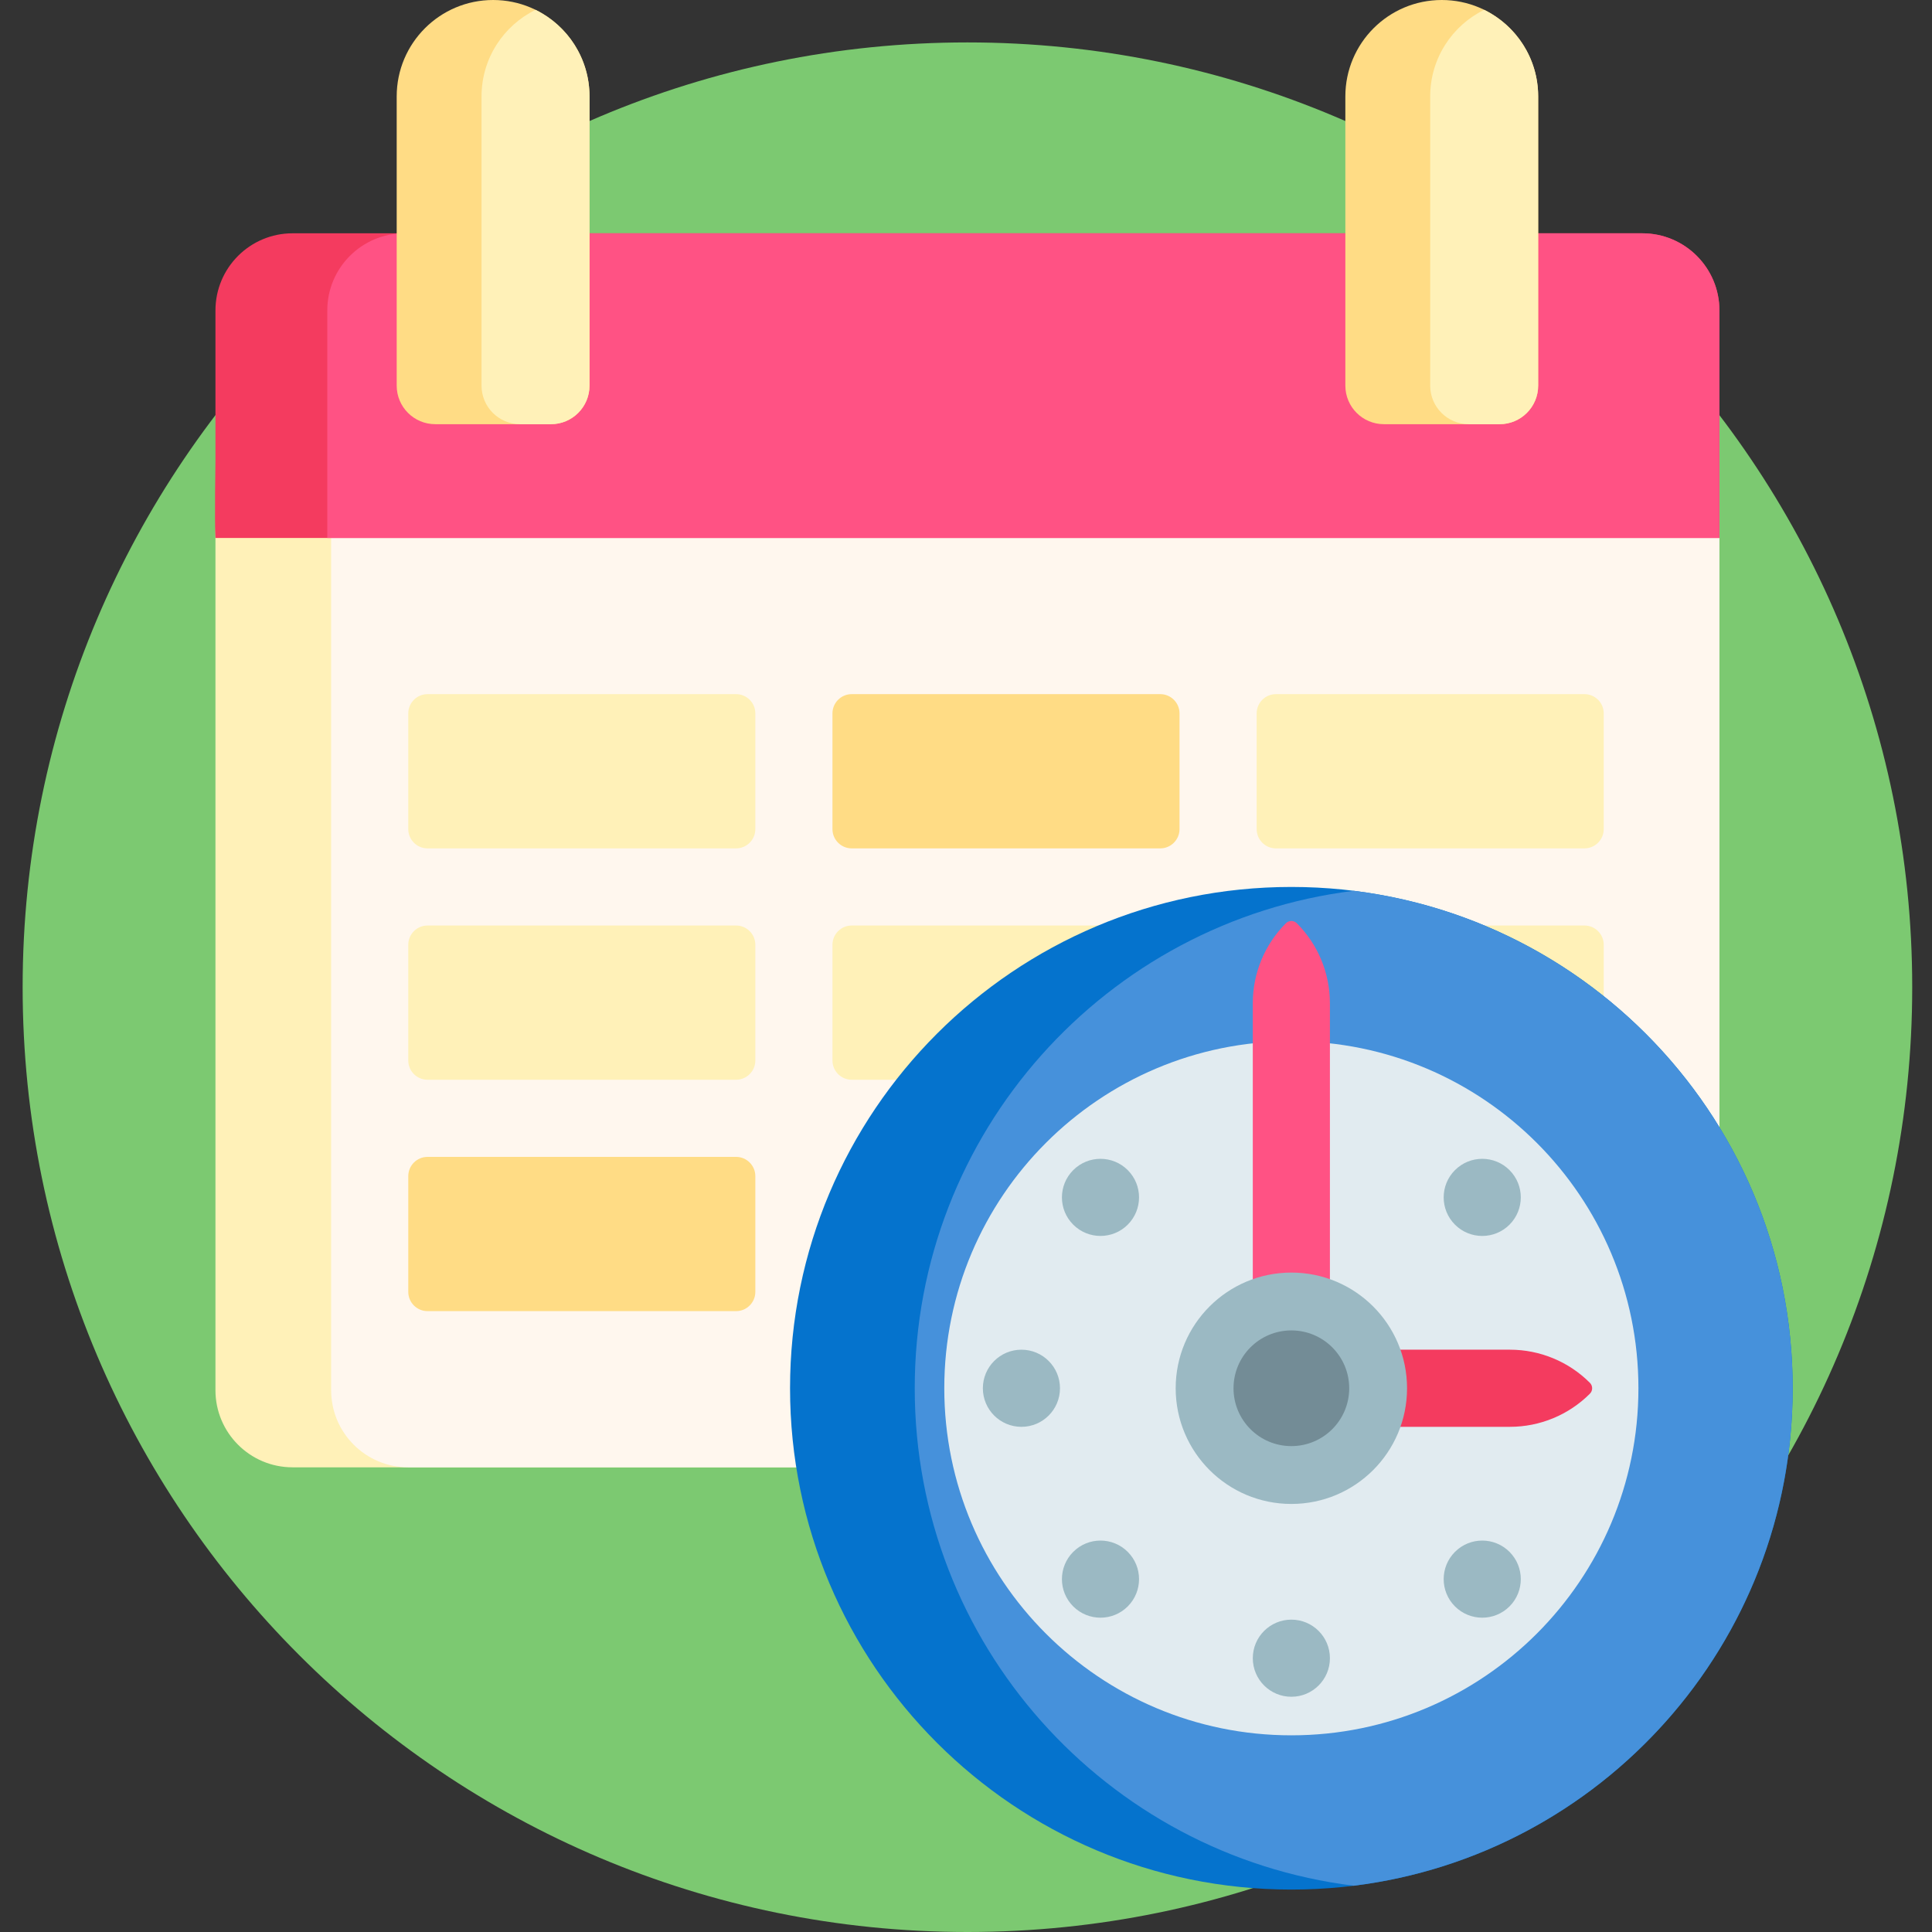 <svg height="512pt" viewBox="-6 0 512 512" width="512pt" xmlns="http://www.w3.org/2000/svg"><rect x="-6" y="0" width="512" height="512" fill="#333333" stroke="none"/><path d="m500.758 261.621c0 138.281-112.098 250.379-250.379 250.379s-250.379-112.098-250.379-250.379 112.098-250.379 250.379-250.379 250.379 112.098 250.379 250.379zm0 0" fill="#7cc971"/><path d="m429.223 388.855h-357.688c-11.285 0-20.438-9.152-20.438-20.441v-227.383c0-11.289 9.152-20.441 20.438-20.441h357.688c11.289 0 20.438 9.152 20.438 20.441v227.383c0 11.289-9.148 20.441-20.438 20.441zm0 0" fill="#fff1b8"/><path d="m429.223 388.855h-327.027c-11.289 0-20.438-9.152-20.438-20.441v-227.043c0-11.289 9.148-20.441 20.438-20.441h327.027c11.289 0 20.438 9.152 20.438 20.441v227.043c0 11.289-9.148 20.441-20.438 20.441zm0 0" fill="#fff7ee"/><path d="m449.66 82.266v60.297h-398.562c-.266-4.738 0-20.438 0-20.438v-39.859c0-11.285 9.152-20.438 20.438-20.438h357.688c11.289 0 20.438 9.152 20.438 20.438zm0 0" fill="#f43b5f"/><path d="m80.734 142.562v-60.297c0-11.285 9.152-20.438 20.438-20.438h328.051c11.289 0 20.438 9.152 20.438 20.438v60.297zm0 0" fill="#ff5284"/><path d="m150.227 25.551v76.645c0 5.645-4.574 10.219-10.219 10.219h-30.66c-5.645 0-10.219-4.574-10.219-10.219v-76.645c0-14.113 11.441-25.551 25.551-25.551 14.109 0 25.547 11.438 25.547 25.551zm225.852-25.551c-14.109 0-25.547 11.438-25.547 25.551v76.645c0 5.645 4.574 10.219 10.219 10.219h30.66c5.645 0 10.219-4.574 10.219-10.219v-76.645c0-14.113-11.438-25.551-25.551-25.551zm0 0" fill="#ffdc85"/><path d="m150.227 25.551v76.645c0 5.645-4.574 10.219-10.219 10.219h-8.176c-5.645 0-10.219-4.574-10.219-10.219v-76.645c0-10.078 5.832-18.789 14.309-22.945 8.473 4.156 14.305 12.867 14.305 22.945zm237.094-22.945c-8.473 4.156-14.305 12.867-14.305 22.945v76.645c0 5.645 4.574 10.219 10.219 10.219h8.176c5.645 0 10.219-4.574 10.219-10.219v-76.645c0-10.078-5.836-18.789-14.309-22.945zm0 0" fill="#fff1b8"/><path d="m194.172 189.062v30.656c0 2.824-2.289 5.113-5.109 5.113h-81.758c-2.82 0-5.109-2.289-5.109-5.113v-30.656c0-2.82 2.289-5.109 5.109-5.109h81.758c2.82 0 5.109 2.289 5.109 5.109zm219.719-5.109h-81.754c-2.824 0-5.109 2.289-5.109 5.109v30.656c0 2.824 2.285 5.113 5.109 5.113h81.754c2.824 0 5.113-2.289 5.113-5.113v-30.656c0-2.82-2.289-5.109-5.113-5.109zm-224.828 61.316h-81.758c-2.82 0-5.109 2.289-5.109 5.109v30.66c0 2.82 2.289 5.109 5.109 5.109h81.758c2.82 0 5.109-2.289 5.109-5.109v-30.66c0-2.82-2.289-5.109-5.109-5.109zm112.414 0h-81.758c-2.82 0-5.109 2.289-5.109 5.109v30.66c0 2.82 2.289 5.109 5.109 5.109h81.758c2.82 0 5.109-2.289 5.109-5.109v-30.66c0-2.82-2.289-5.109-5.109-5.109zm112.414 0h-81.754c-2.824 0-5.109 2.289-5.109 5.109v30.66c0 2.82 2.285 5.109 5.109 5.109h81.754c2.824 0 5.113-2.289 5.113-5.109v-30.66c0-2.82-2.289-5.109-5.113-5.109zm0 0" fill="#fff1b8"/><path d="m194.172 311.695v30.66c0 2.82-2.289 5.109-5.109 5.109h-81.758c-2.82 0-5.109-2.289-5.109-5.109v-30.66c0-2.82 2.289-5.109 5.109-5.109h81.758c2.82 0 5.109 2.289 5.109 5.109zm107.305-127.742h-81.758c-2.82 0-5.109 2.289-5.109 5.109v30.656c0 2.824 2.289 5.113 5.109 5.113h81.758c2.82 0 5.109-2.289 5.109-5.113v-30.656c0-2.82-2.289-5.109-5.109-5.109zm0 0" fill="#ffdc85"/><path d="m469.078 367.902c0 73.375-59.48 132.855-132.855 132.855-73.371 0-132.852-59.48-132.852-132.855 0-73.371 59.48-132.852 132.852-132.852 73.375 0 132.855 59.48 132.855 132.852zm0 0" fill="#0573cd"/><path d="m469.078 367.902c0 67.781-50.758 123.699-116.332 131.836-65.578-8.137-116.332-64.055-116.332-131.836 0-67.777 50.754-123.695 116.332-131.832 65.574 8.137 116.332 64.055 116.332 131.832zm0 0" fill="#4691db"/><path d="m428.199 367.902c0 50.801-41.18 91.977-91.977 91.977s-91.977-41.176-91.977-91.977c0-50.797 41.18-91.973 91.977-91.973s91.977 41.176 91.977 91.973zm0 0" fill="#e1ebf0"/><path d="m346.441 265.855v108.18c0 1.129-.914 2.043-2.043 2.043h-16.352c-1.129 0-2.043-.914-2.043-2.043v-108.18c0-7.945 3.156-15.566 8.773-21.184.801-.801 2.094-.801 2.891 0 5.621 5.617 8.773 13.238 8.773 21.184zm0 0" fill="#ff5284"/><path d="m394.152 378.125h-78.863c-1.129 0-2.047-.914-2.047-2.047v-16.348c0-1.133.918-2.047 2.047-2.047h78.863c7.945 0 15.566 3.156 21.184 8.777.801.797.801 2.09 0 2.887-5.617 5.621-13.234 8.777-21.184 8.777zm0 0" fill="#f43b5f"/><path d="m366.883 367.902c0 16.934-13.727 30.66-30.66 30.66s-30.656-13.727-30.656-30.66c0-16.93 13.723-30.656 30.656-30.656s30.66 13.727 30.66 30.656zm-102.195-10.219c-5.645 0-10.219 4.578-10.219 10.219 0 5.645 4.574 10.223 10.219 10.223s10.219-4.578 10.219-10.223c0-5.641-4.574-10.219-10.219-10.219zm129.348-33.137c3.988-3.992 3.988-10.465 0-14.453-3.992-3.992-10.461-3.992-14.453 0-3.992 3.988-3.992 10.461 0 14.453 3.992 3.992 10.461 3.992 14.453 0zm-115.621 86.715c-3.992 3.992-3.992 10.461 0 14.453 3.988 3.988 10.461 3.988 14.449 0 3.992-3.992 3.992-10.461 0-14.453-3.988-3.992-10.461-3.992-14.449 0zm101.168 0c-3.992 3.992-3.992 10.461 0 14.453 3.988 3.988 10.461 3.988 14.453 0 3.988-3.992 3.988-10.461 0-14.453-3.992-3.992-10.461-3.992-14.453 0zm-101.168-101.168c-3.992 3.988-3.992 10.461 0 14.453 3.988 3.988 10.461 3.988 14.449 0 3.992-3.992 3.992-10.465 0-14.453-3.988-3.992-10.461-3.992-14.449 0zm57.809 119.129c-5.645 0-10.219 4.574-10.219 10.219 0 5.645 4.574 10.219 10.219 10.219 5.645 0 10.219-4.574 10.219-10.219 0-5.645-4.574-10.219-10.219-10.219zm0 0" fill="#9bb9c3"/><path d="m351.555 367.902c0 8.469-6.867 15.332-15.332 15.332s-15.328-6.863-15.328-15.332c0-8.465 6.863-15.328 15.328-15.328s15.332 6.863 15.332 15.328zm0 0" fill="#738c96"/></svg>
